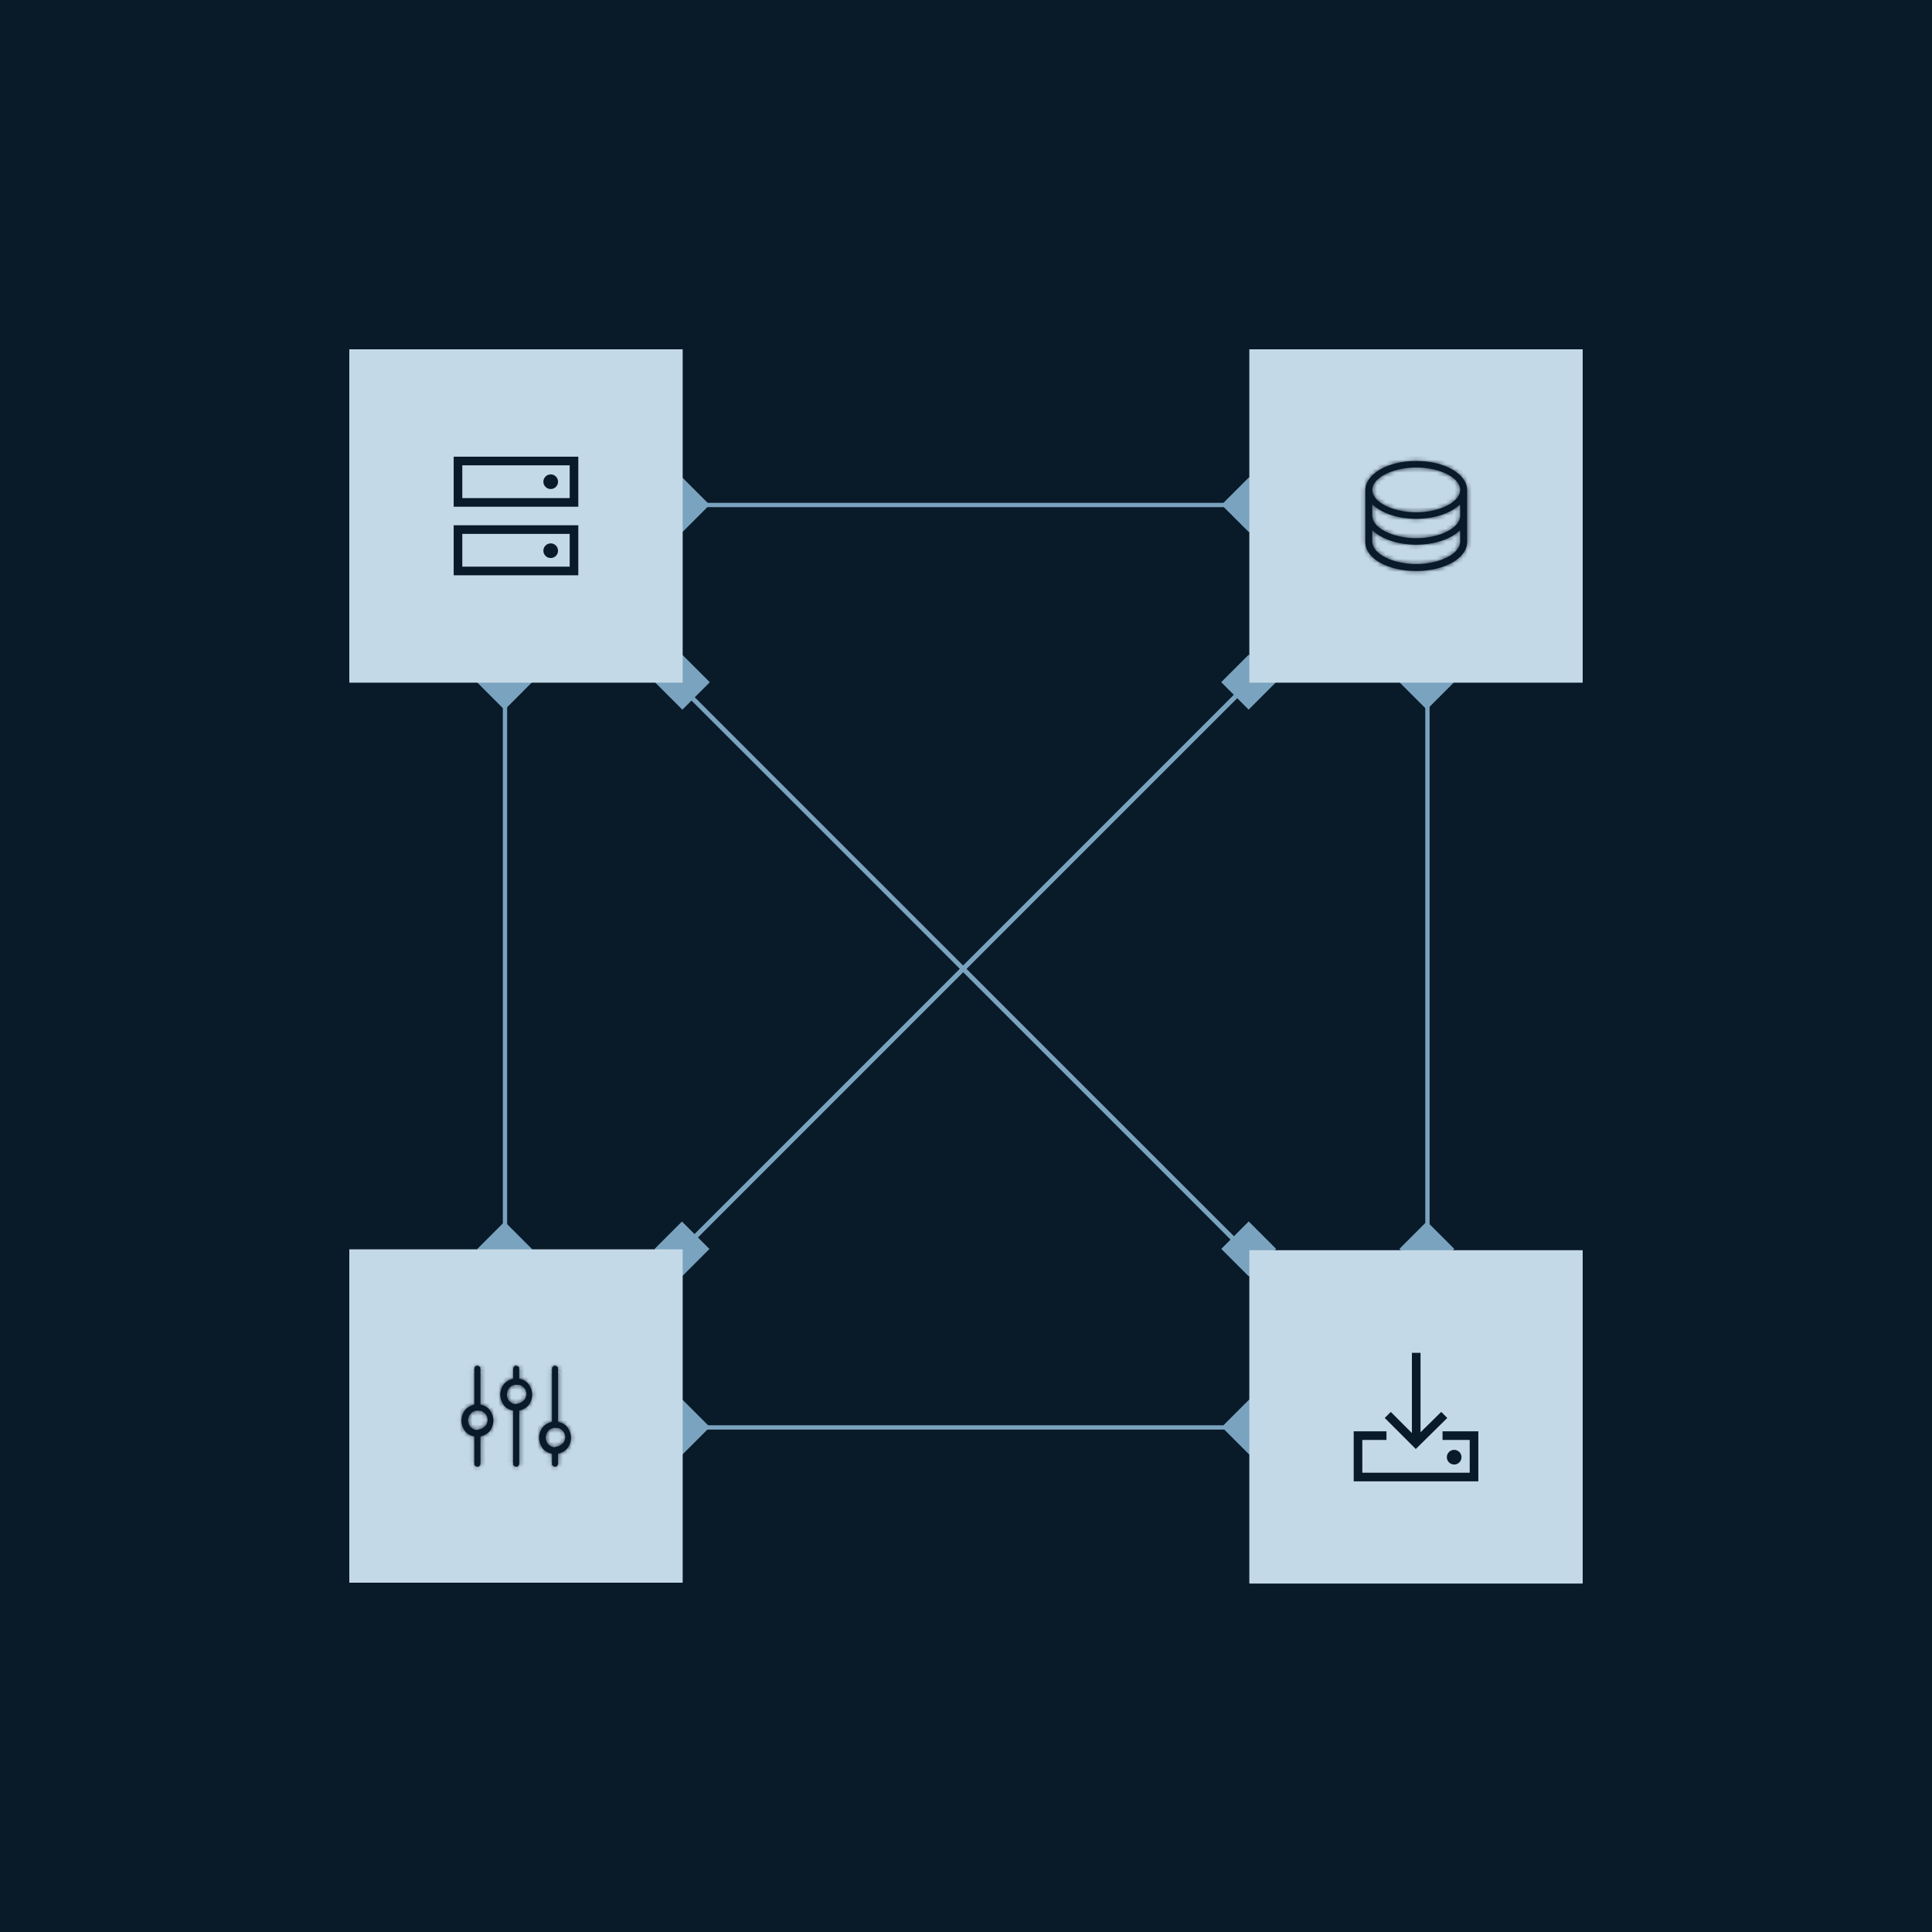 <?xml version="1.0" encoding="UTF-8"?>
<svg id="Layer_1" xmlns="http://www.w3.org/2000/svg" xmlns:xlink="http://www.w3.org/1999/xlink" version="1.1" viewBox="0 0 448 448">
  <!-- Generator: Adobe Illustrator 29.7.1, SVG Export Plug-In . SVG Version: 2.1.1 Build 8)  -->
  <defs>
    <style>
      .st0 {
        mask: url(#mask);
      }

      .st1 {
        fill: #c4d9e7;
      }

      .st2 {
        mask: url(#mask-1);
      }

      .st3 {
        fill: #fff;
      }

      .st4 {
        fill: #7aa3bf;
      }

      .st5 {
        fill: #091a29;
      }

      .st6 {
        fill: none;
        stroke: #7aa3bf;
      }
    </style>
    <mask id="mask" x="103.1" y="312.8" width="33" height="31" maskUnits="userSpaceOnUse">
      <g id="path-17-inside-1_15691_35818">
        <path class="st3" d="M111.4,325.7v-8.3c0-.2,0-.4-.2-.5-.1-.1-.3-.2-.5-.2s-.4,0-.5.2c-.1.1-.2.3-.2.5v8.3c-.8.2-1.6.6-2.2,1.3-.5.7-.8,1.5-.8,2.4s.3,1.7.8,2.4c.5.7,1.3,1.1,2.2,1.3v6.3c0,.2,0,.4.2.5.1.1.3.2.5.2s.4,0,.5-.2c.1-.1.2-.3.2-.5v-6.3c.8-.2,1.6-.6,2.2-1.3.5-.7.8-1.5.8-2.4s-.3-1.7-.8-2.4c-.5-.7-1.3-1.1-2.2-1.3ZM110.7,331.6c-.4,0-.9-.1-1.2-.4-.4-.2-.7-.6-.8-1-.2-.4-.2-.9-.1-1.3,0-.4.3-.8.6-1.2.3-.3.7-.5,1.2-.6.4,0,.9,0,1.3.1.4.2.8.5,1,.8.2.4.4.8.4,1.2s-.2,1.2-.7,1.6c-.4.4-1,.7-1.6.7ZM120.4,319.7v-2.3c0-.2,0-.4-.2-.5-.1-.1-.3-.2-.5-.2s-.4,0-.5.2c-.1.1-.2.3-.2.5v2.3c-.8.2-1.6.6-2.2,1.3-.5.7-.8,1.5-.8,2.4s.3,1.7.8,2.4c.5.7,1.3,1.1,2.2,1.3v12.3c0,.2,0,.4.2.5.1.1.3.2.5.2s.4,0,.5-.2c.1-.1.2-.3.2-.5v-12.3c.8-.2,1.6-.6,2.2-1.3.5-.7.8-1.5.8-2.4s-.3-1.7-.8-2.4c-.5-.7-1.3-1.1-2.2-1.3ZM119.7,325.6c-.4,0-.9-.1-1.2-.4-.4-.2-.7-.6-.8-1-.2-.4-.2-.9-.1-1.3,0-.4.3-.8.6-1.2.3-.3.7-.5,1.2-.6.4,0,.9,0,1.3.1.4.2.8.5,1,.8.2.4.4.8.4,1.2s-.2,1.2-.7,1.6c-.4.4-1,.7-1.6.7ZM132.4,333.4c0-.9-.3-1.7-.8-2.4-.5-.7-1.3-1.1-2.2-1.3v-12.3c0-.2,0-.4-.2-.5-.1-.1-.3-.2-.5-.2s-.4,0-.5.2c-.1.1-.2.3-.2.5v12.3c-.8.2-1.6.6-2.2,1.3-.5.7-.8,1.5-.8,2.4s.3,1.7.8,2.4c.5.7,1.3,1.1,2.2,1.3v2.3c0,.2,0,.4.2.5.1.1.3.2.5.2s.4,0,.5-.2c.1-.1.2-.3.2-.5v-2.3c.8-.2,1.6-.6,2.2-1.3.5-.7.8-1.5.8-2.4ZM128.7,335.6c-.4,0-.9-.1-1.2-.4-.4-.2-.7-.6-.8-1-.2-.4-.2-.9-.1-1.3,0-.4.3-.8.6-1.2.3-.3.7-.5,1.2-.6.4,0,.9,0,1.3.1.4.2.8.5,1,.8.2.4.4.8.4,1.2s-.2,1.2-.7,1.6-1,.7-1.6.7Z"/>
      </g>
    </mask>
    <mask id="mask-1" x="312.8" y="103.1" width="31" height="33" maskUnits="userSpaceOnUse">
      <g id="path-19-inside-2_15691_35818">
        <path class="st3" d="M328.4,106.9c-6.6,0-11.8,3-11.8,6.8v12c0,3.8,5.2,6.7,11.8,6.7s11.8-3,11.8-6.7v-12c0-3.8-5.2-6.8-11.8-6.8ZM328.4,108.4c5.6,0,10.2,2.4,10.2,5.2s-4.7,5.2-10.2,5.2-10.2-2.4-10.2-5.2,4.7-5.2,10.2-5.2ZM338.6,125.6c0,2.8-4.7,5.2-10.2,5.2s-10.2-2.4-10.2-5.2v-2.7c2,2,5.8,3.4,10.2,3.4s8.2-1.4,10.2-3.4v2.7ZM338.6,119.6c0,2.8-4.7,5.2-10.2,5.2s-10.2-2.4-10.2-5.2v-2.7c2,2,5.8,3.4,10.2,3.4s8.2-1.4,10.2-3.4v2.7Z"/>
      </g>
    </mask>
  </defs>
  <rect class="st5" width="448" height="448"/>
  <rect class="st6" x="117.1" y="117.1" width="213.9" height="213.9"/>
  <path class="st4" d="M107.3,108.6v4.1h4.1v-4.1h-4.1ZM339.4,340.7v-4.1h-4.1v4.1h4.1ZM109.3,110.6l-.4.4,228,228,.4-.4.4-.4L109.7,110.3l-.4.4Z"/>
  <path class="st4" d="M340.7,107.3v4.1h-4.1v-4.1h4.1ZM108.6,339.4v-4.1h4.1v4.1h-4.1ZM338.7,109.3l.4.4-228,228-.4-.4-.4-.4,228-228,.4.4Z"/>
  <rect class="st4" x="285.1" y="285.1" width="9" height="9" transform="translate(-120 289.6) rotate(-45)"/>
  <rect class="st4" x="285.1" y="153.7" width="9" height="9" transform="translate(-27.1 251.1) rotate(-45)"/>
  <rect class="st4" x="326.4" y="153.7" width="9" height="9" transform="translate(-15 280.3) rotate(-45)"/>
  <rect class="st4" x="326.4" y="285.1" width="9" height="9" transform="translate(-107.9 318.8) rotate(-45)"/>
  <rect class="st4" x="285.1" y="326.4" width="9" height="9" transform="translate(-149.1 301.7) rotate(-45)"/>
  <rect class="st4" x="153.7" y="326.4" width="9" height="9" transform="translate(-187.6 208.8) rotate(-45)"/>
  <rect class="st4" x="112.5" y="285.1" width="9" height="9" transform="translate(-170.5 167.6) rotate(-45)"/>
  <rect class="st4" x="112.5" y="153.7" width="9" height="9" transform="translate(-77.6 129.1) rotate(-45)"/>
  <rect class="st4" x="153.7" y="112.5" width="9" height="9" transform="translate(-36.4 146.2) rotate(-45)"/>
  <rect class="st4" x="285.1" y="112.5" width="9" height="9" transform="translate(2.1 239.1) rotate(-45)"/>
  <rect class="st4" x="153.7" y="153.7" width="9" height="9" transform="translate(-65.5 158.2) rotate(-45)"/>
  <rect class="st4" x="153.7" y="285.1" width="9" height="9" transform="translate(-158.5 196.7) rotate(-45)"/>
  <rect class="st1" x="81" y="81" width="77.3" height="77.3"/>
  <rect class="st1" x="81" y="289.7" width="77.3" height="77.3"/>
  <path class="st5" d="M111.4,325.7v-8.3c0-.2,0-.4-.2-.5-.1-.1-.3-.2-.5-.2s-.4,0-.5.2c-.1.1-.2.3-.2.5v8.3c-.8.2-1.6.6-2.2,1.3-.5.7-.8,1.5-.8,2.4s.3,1.7.8,2.4c.5.7,1.3,1.1,2.2,1.3v6.3c0,.2,0,.4.2.5.1.1.3.2.5.2s.4,0,.5-.2c.1-.1.2-.3.2-.5v-6.3c.8-.2,1.6-.6,2.2-1.3.5-.7.8-1.5.8-2.4s-.3-1.7-.8-2.4c-.5-.7-1.3-1.1-2.2-1.3ZM110.7,331.6c-.4,0-.9-.1-1.2-.4-.4-.2-.7-.6-.8-1-.2-.4-.2-.9-.1-1.3,0-.4.3-.8.6-1.2.3-.3.7-.5,1.2-.6.4,0,.9,0,1.3.1.4.2.8.5,1,.8.2.4.4.8.4,1.2s-.2,1.2-.7,1.6c-.4.4-1,.7-1.6.7ZM120.4,319.7v-2.3c0-.2,0-.4-.2-.5-.1-.1-.3-.2-.5-.2s-.4,0-.5.2c-.1.1-.2.3-.2.5v2.3c-.8.2-1.6.6-2.2,1.3-.5.7-.8,1.5-.8,2.4s.3,1.7.8,2.4c.5.7,1.3,1.1,2.2,1.3v12.3c0,.2,0,.4.2.5.1.1.3.2.5.2s.4,0,.5-.2c.1-.1.2-.3.2-.5v-12.3c.8-.2,1.6-.6,2.2-1.3.5-.7.8-1.5.8-2.4s-.3-1.7-.8-2.4c-.5-.7-1.3-1.1-2.2-1.3ZM119.7,325.6c-.4,0-.9-.1-1.2-.4-.4-.2-.7-.6-.8-1-.2-.4-.2-.9-.1-1.3,0-.4.3-.8.6-1.2.3-.3.7-.5,1.2-.6.4,0,.9,0,1.3.1.4.2.8.5,1,.8.2.4.4.8.4,1.2s-.2,1.2-.7,1.6c-.4.4-1,.7-1.6.7ZM132.4,333.4c0-.9-.3-1.7-.8-2.4-.5-.7-1.3-1.1-2.2-1.3v-12.3c0-.2,0-.4-.2-.5-.1-.1-.3-.2-.5-.2s-.4,0-.5.2c-.1.1-.2.3-.2.5v12.3c-.8.2-1.6.6-2.2,1.3-.5.7-.8,1.5-.8,2.4s.3,1.7.8,2.4c.5.7,1.3,1.1,2.2,1.3v2.3c0,.2,0,.4.2.5.1.1.3.2.5.2s.4,0,.5-.2c.1-.1.2-.3.2-.5v-2.3c.8-.2,1.6-.6,2.2-1.3.5-.7.8-1.5.8-2.4ZM128.7,335.6c-.4,0-.9-.1-1.2-.4-.4-.2-.7-.6-.8-1-.2-.4-.2-.9-.1-1.3,0-.4.3-.8.6-1.2.3-.3.7-.5,1.2-.6.4,0,.9,0,1.3.1.4.2.8.5,1,.8.2.4.4.8.4,1.2s-.2,1.2-.7,1.6-1,.7-1.6.7Z"/>
  <g class="st0">
    <path class="st5" d="M111.4,325.7h-3.8v3.1l3,.6.7-3.7ZM111.4,317.4h3.8-3.8ZM110.7,316.6v-3.8,3.8ZM109.9,317.4h-3.8,3.8ZM109.9,325.7l.7,3.7,3-.6v-3.1h-3.8ZM109.9,333h3.8v-3.1l-3-.6-.7,3.7ZM111.4,333l-.7-3.7-3,.6v3.1h3.8ZM114.4,329.4h-3.8,3.8ZM112.9,329.4h3.8-3.8ZM120.4,319.7h-3.8v3.1l3,.6.7-3.7ZM119.7,316.6v-3.8,3.8ZM118.9,319.7l.7,3.7,3-.6v-3.1h-3.8ZM118.9,327h3.8v-3.1l-3-.6-.7,3.7ZM120.4,327l-.7-3.7-3,.6v3.1h3.8ZM119.7,325.6v3.8-3.8ZM132.4,333.4h3.8s0,0,0,0h-3.8ZM129.4,329.7h-3.8v3.1l3,.6.8-3.7ZM129.4,317.4h3.8-3.8ZM128.7,316.6v-3.8,3.8ZM127.9,329.7l.7,3.7,3-.6v-3.1h-3.8ZM127.9,337h3.8v-3.1l-3-.6-.7,3.7ZM127.9,339.4h3.8-3.8ZM129.4,337l-.8-3.7-3,.6v3.1h3.8ZM128.7,335.6v3.8-3.8ZM111.4,325.7h3.8v-8.3h-7.5v8.3h3.8ZM111.4,317.4h3.8c0-1.2-.5-2.3-1.3-3.2l-2.7,2.7-2.7,2.7c-.6-.6-.9-1.3-.9-2.1h3.8ZM111.2,316.8l2.7-2.7c-.8-.8-2-1.3-3.2-1.3v7.5c-.8,0-1.6-.3-2.1-.9l2.7-2.7ZM110.7,316.6v-3.8c-1.2,0-2.3.5-3.2,1.3l2.7,2.7,2.7,2.7c-.6.6-1.3.9-2.1.9v-3.8ZM110.1,316.8l-2.7-2.7c-.8.8-1.3,2-1.3,3.2h7.5c0,.8-.3,1.6-.9,2.1l-2.7-2.7ZM109.9,317.4h-3.8v8.3h7.5v-8.3h-3.8ZM109.9,325.7l-.7-3.7c-1.7.3-3.2,1.3-4.3,2.6l2.9,2.4,2.9,2.4s0,0,0,0l-.7-3.7ZM107.7,327l-2.9-2.4c-1.1,1.3-1.7,3-1.7,4.8h7.5s0,0,0,0l-2.9-2.4ZM106.9,329.4h-3.8c0,1.7.6,3.4,1.7,4.8l2.9-2.4,2.9-2.4s0,0,0,0h-3.8ZM107.7,331.7l-2.9,2.4c1.1,1.3,2.6,2.3,4.3,2.6l.7-3.7.7-3.7s0,0,0,0l-2.9,2.4ZM109.9,333h-3.8v6.3h7.5v-6.3h-3.8ZM109.9,339.4h-3.8c0,1.2.5,2.3,1.3,3.2l2.7-2.7,2.7-2.7c.6.6.9,1.3.9,2.1h-3.8ZM110.1,339.9l-2.7,2.7c.8.8,2,1.3,3.2,1.3v-7.5c.8,0,1.6.3,2.1.9l-2.7,2.7ZM110.7,340.1v3.8c1.2,0,2.3-.5,3.2-1.3l-2.7-2.7-2.7-2.7c.6-.6,1.3-.9,2.1-.9v3.8ZM111.2,339.9l2.7,2.7c.8-.8,1.3-2,1.3-3.2h-7.5c0-.8.3-1.6.9-2.1l2.7,2.7ZM111.4,339.4h3.8v-6.3h-7.5v6.3h3.8ZM111.4,333l.7,3.7c1.7-.3,3.2-1.3,4.3-2.6l-2.9-2.4-2.9-2.4s0,0,0,0l.7,3.7ZM113.6,331.7l2.9,2.4c1.1-1.3,1.7-3,1.7-4.8h-7.5s0,0,0,0l2.9,2.4ZM114.4,329.4h3.8c0-1.7-.6-3.4-1.7-4.8l-2.9,2.4-2.9,2.4s0,0,0,0h3.8ZM113.6,327l2.9-2.4c-1.1-1.3-2.6-2.3-4.3-2.6l-.7,3.7-.7,3.7s0,0,0,0l2.9-2.4ZM110.7,331.6v-3.8c.3,0,.6,0,.8.3l-2.1,3.1-2.1,3.1c1,.7,2.2,1,3.3,1v-3.8ZM109.4,331.2l2.1-3.1c.2.2.4.4.6.7l-3.5,1.4-3.5,1.4c.5,1.1,1.2,2,2.2,2.7l2.1-3.1ZM108.6,330.2l3.5-1.4c.1.3.1.6,0,.9l-3.7-.7-3.7-.7c-.2,1.2-.1,2.4.3,3.5l3.5-1.4ZM108.4,328.9l3.7.7c0,.3-.2.6-.4.8l-2.7-2.7-2.7-2.7c-.8.8-1.4,1.9-1.6,3.1l3.7.7ZM109.1,327.8l2.7,2.7c-.2.2-.5.4-.8.4l-.7-3.7-.7-3.7c-1.2.2-2.2.8-3.1,1.6l2.7,2.7ZM110.2,327.1l.7,3.7c-.3,0-.6,0-.9,0l1.4-3.5,1.4-3.5c-1.1-.5-2.3-.6-3.5-.3l.7,3.7ZM111.5,327.3l-1.4,3.5c-.3-.1-.5-.3-.7-.6l3.1-2.1,3.1-2.1c-.7-1-1.6-1.8-2.7-2.2l-1.4,3.5ZM112.5,328.1l-3.1,2.1c-.2-.2-.3-.5-.3-.8h7.5c0-1.2-.4-2.4-1-3.3l-3.1,2.1ZM112.9,329.4h-3.8c0-.4.2-.8.4-1.1l2.7,2.7,2.7,2.7c1.1-1.1,1.8-2.7,1.8-4.3h-3.8ZM112.2,330.9l-2.7-2.7c.3-.3.7-.4,1.1-.4v7.5c1.6,0,3.1-.6,4.3-1.8l-2.7-2.7ZM120.4,319.7h3.8v-2.3h-7.5v2.3h3.8ZM120.4,317.4h3.8c0-1.2-.5-2.3-1.3-3.2l-2.7,2.7-2.7,2.7c-.6-.6-.9-1.3-.9-2.1h3.8ZM120.2,316.8l2.7-2.7c-.8-.8-2-1.3-3.2-1.3v7.5c-.8,0-1.6-.3-2.1-.9l2.7-2.7ZM119.7,316.6v-3.8c-1.2,0-2.3.5-3.2,1.3l2.7,2.7,2.7,2.7c-.6.6-1.3.9-2.1.9v-3.8ZM119.1,316.8l-2.7-2.7c-.8.8-1.3,2-1.3,3.2h7.5c0,.8-.3,1.6-.9,2.1l-2.7-2.7ZM118.9,317.4h-3.8v2.3h7.5v-2.3h-3.8ZM118.9,319.7l-.7-3.7c-1.7.3-3.2,1.3-4.3,2.6l2.9,2.4,2.9,2.4s0,0,0,0l-.7-3.7ZM116.7,321l-2.9-2.4c-1.1,1.3-1.7,3-1.7,4.8h7.5s0,0,0,0l-2.9-2.4ZM115.9,323.4h-3.8c0,1.7.6,3.4,1.7,4.8l2.9-2.4,2.9-2.4s0,0,0,0h-3.8ZM116.7,325.7l-2.9,2.4c1.1,1.3,2.6,2.3,4.3,2.6l.7-3.7.7-3.7s0,0,0,0l-2.9,2.4ZM118.9,327h-3.8v12.3h7.5v-12.3h-3.8ZM118.9,339.4h-3.8c0,1.2.5,2.3,1.3,3.2l2.7-2.7,2.7-2.7c.6.6.9,1.3.9,2.1h-3.8ZM119.1,339.9l-2.7,2.7c.8.8,2,1.3,3.2,1.3v-7.5c.8,0,1.6.3,2.1.9l-2.7,2.7ZM119.7,340.1v3.8c1.2,0,2.3-.5,3.2-1.3l-2.7-2.7-2.7-2.7c.6-.6,1.3-.9,2.1-.9v3.8ZM120.2,339.9l2.7,2.7c.8-.8,1.3-2,1.3-3.2h-7.5c0-.8.3-1.6.9-2.1l2.7,2.7ZM120.4,339.4h3.8v-12.3h-7.5v12.3h3.8ZM120.4,327l.7,3.7c1.7-.3,3.2-1.3,4.3-2.6l-2.9-2.4-2.9-2.4s0,0,0,0l.7,3.7ZM122.6,325.7l2.9,2.4c1.1-1.3,1.7-3,1.7-4.8h-7.5s0,0,0,0l2.9,2.4ZM123.4,323.4h3.8c0-1.7-.6-3.4-1.7-4.8l-2.9,2.4-2.9,2.4s0,0,0,0h3.8ZM122.6,321l2.9-2.4c-1.1-1.3-2.6-2.3-4.3-2.6l-.7,3.7-.7,3.7s0,0,0,0l2.9-2.4ZM119.7,325.6v-3.8c.3,0,.6,0,.8.3l-2.1,3.1-2.1,3.1c1,.7,2.2,1,3.3,1v-3.8ZM118.4,325.2l2.1-3.1c.2.2.4.4.6.7l-3.5,1.4-3.5,1.4c.5,1.1,1.2,2,2.2,2.7l2.1-3.1ZM117.6,324.2l3.5-1.4c.1.3.1.6,0,.9l-3.7-.7-3.7-.7c-.2,1.2-.1,2.4.3,3.5l3.5-1.4ZM117.4,322.9l3.7.7c0,.3-.2.6-.4.8l-2.7-2.7-2.7-2.7c-.8.8-1.4,1.9-1.6,3.1l3.7.7ZM118.1,321.8l2.7,2.7c-.2.2-.5.4-.8.4l-.7-3.7-.7-3.7c-1.2.2-2.2.8-3.1,1.6l2.7,2.7ZM119.2,321.1l.7,3.7c-.3,0-.6,0-.9,0l1.4-3.5,1.4-3.5c-1.1-.5-2.3-.6-3.5-.3l.7,3.7ZM120.5,321.3l-1.4,3.5c-.3-.1-.5-.3-.7-.6l3.1-2.1,3.1-2.1c-.7-1-1.6-1.8-2.7-2.2l-1.4,3.5ZM121.5,322.1l-3.1,2.1c-.2-.2-.3-.5-.3-.8h7.5c0-1.2-.4-2.4-1-3.3l-3.1,2.1ZM121.9,323.4h-3.8c0-.4.2-.8.4-1.1l2.7,2.7,2.7,2.7c1.1-1.1,1.8-2.7,1.8-4.3h-3.8ZM121.2,324.9l-2.7-2.7c.3-.3.7-.4,1.1-.4v7.5c1.6,0,3.1-.6,4.3-1.8l-2.7-2.7ZM132.4,333.4h3.8c0-1.7-.6-3.4-1.7-4.8l-2.9,2.4-2.9,2.4s0,0,0,0h3.8ZM131.6,331l2.9-2.4c-1.1-1.3-2.6-2.3-4.3-2.6l-.8,3.7-.8,3.7s0,0,0,0l2.9-2.4ZM129.4,329.7h3.8v-12.3h-7.5v12.3h3.8ZM129.4,317.4h3.8c0-1.2-.5-2.3-1.3-3.2l-2.7,2.7-2.7,2.7c-.6-.6-.9-1.3-.9-2.1h3.8ZM129.2,316.8l2.7-2.7c-.8-.8-2-1.3-3.2-1.3v7.5c-.8,0-1.6-.3-2.1-.9l2.7-2.7ZM128.7,316.6v-3.8c-1.2,0-2.3.5-3.2,1.3l2.7,2.7,2.7,2.7c-.6.6-1.3.9-2.1.9v-3.8ZM128.1,316.8l-2.7-2.7c-.8.8-1.3,2-1.3,3.2h7.5c0,.8-.3,1.6-.9,2.1l-2.7-2.7ZM127.9,317.4h-3.8v12.3h7.5v-12.3h-3.8ZM127.9,329.7l-.7-3.7c-1.7.3-3.2,1.3-4.3,2.6l2.9,2.4,2.9,2.4s0,0,0,0l-.7-3.7ZM125.7,331l-2.9-2.4c-1.1,1.3-1.7,3-1.7,4.8h7.5s0,0,0,0l-2.9-2.4ZM124.9,333.4h-3.8c0,1.7.6,3.4,1.7,4.8l2.9-2.4,2.9-2.4s0,0,0,0h-3.8ZM125.7,335.7l-2.9,2.4c1.1,1.3,2.6,2.3,4.3,2.6l.7-3.7.7-3.7s0,0,0,0l-2.9,2.4ZM127.9,337h-3.8v2.3h7.5v-2.3h-3.8ZM127.9,339.4h-3.8c0,1.2.5,2.3,1.3,3.2l2.7-2.7,2.7-2.7c.6.6.9,1.3.9,2.1h-3.8ZM128.1,339.9l-2.7,2.7c.8.8,2,1.3,3.2,1.3v-7.5c.8,0,1.6.3,2.1.9l-2.7,2.7ZM128.7,340.1v3.8c1.2,0,2.3-.5,3.2-1.3l-2.7-2.7-2.7-2.7c.6-.6,1.3-.9,2.1-.9v3.8ZM129.2,339.9l2.7,2.7c.8-.8,1.3-2,1.3-3.2h-7.5c0-.8.3-1.6.9-2.1l2.7,2.7ZM129.4,339.4h3.8v-2.3h-7.5v2.3h3.8ZM129.4,337l.8,3.7c1.7-.3,3.2-1.3,4.3-2.6l-2.9-2.4-2.9-2.4s0,0,0,0l.8,3.7ZM131.6,335.7l2.9,2.4c1.1-1.3,1.7-3,1.7-4.7h-3.8s-3.8,0-3.8,0c0,0,0,0,0,0l2.9,2.4ZM128.7,335.6v-3.8c.3,0,.6,0,.8.3l-2.1,3.1-2.1,3.1c1,.7,2.2,1,3.3,1v-3.8ZM127.4,335.2l2.1-3.1c.2.2.4.4.6.7l-3.5,1.4-3.5,1.4c.5,1.1,1.2,2,2.2,2.7l2.1-3.1ZM126.6,334.2l3.5-1.4c.1.3.1.6,0,.9l-3.7-.7-3.7-.7c-.2,1.2-.1,2.4.3,3.5l3.5-1.4ZM126.4,332.9l3.7.7c0,.3-.2.6-.4.8l-2.7-2.7-2.7-2.7c-.8.8-1.4,1.9-1.6,3.1l3.7.7ZM127.1,331.8l2.7,2.7c-.2.2-.5.4-.8.4l-.7-3.7-.7-3.7c-1.2.2-2.2.8-3.1,1.6l2.7,2.7ZM128.2,331.1l.7,3.7c-.3,0-.6,0-.9,0l1.4-3.5,1.4-3.5c-1.1-.5-2.3-.6-3.5-.3l.7,3.7ZM129.5,331.3l-1.4,3.5c-.3-.1-.5-.3-.7-.6l3.1-2.1,3.1-2.1c-.7-1-1.6-1.8-2.7-2.2l-1.4,3.5ZM130.5,332.1l-3.1,2.1c-.2-.2-.3-.5-.3-.8h7.5c0-1.2-.4-2.4-1-3.3l-3.1,2.1ZM130.9,333.4h-3.8c0-.4.2-.8.4-1.1l2.7,2.7,2.7,2.7c1.1-1.1,1.8-2.7,1.8-4.3h-3.8ZM130.2,334.9l-2.7-2.7c.3-.3.7-.4,1.1-.4v7.5c1.6,0,3.1-.6,4.3-1.8l-2.7-2.7Z"/>
  </g>
  <rect class="st1" x="289.7" y="81" width="77.3" height="77.3"/>
  <path class="st5" d="M328.4,106.9c-6.6,0-11.8,3-11.8,6.8v12c0,3.8,5.2,6.7,11.8,6.7s11.8-3,11.8-6.7v-12c0-3.8-5.2-6.8-11.8-6.8ZM328.4,108.4c5.6,0,10.2,2.4,10.2,5.2s-4.7,5.2-10.2,5.2-10.2-2.4-10.2-5.2,4.7-5.2,10.2-5.2ZM338.6,125.6c0,2.8-4.7,5.2-10.2,5.2s-10.2-2.4-10.2-5.2v-2.7c2,2,5.8,3.4,10.2,3.4s8.2-1.4,10.2-3.4v2.7ZM338.6,119.6c0,2.8-4.7,5.2-10.2,5.2s-10.2-2.4-10.2-5.2v-2.7c2,2,5.8,3.4,10.2,3.4s8.2-1.4,10.2-3.4v2.7Z"/>
  <g class="st2">
    <path class="st5" d="M318.1,123l2.7-2.6-6.5-6.6v9.2h3.8ZM338.6,123h3.8v-9.2l-6.5,6.6,2.7,2.6ZM318.1,117l2.7-2.6-6.5-6.6v9.2h3.8ZM338.6,117h3.8v-9.2l-6.5,6.6,2.7,2.6ZM328.4,106.9v-3.8c-3.8,0-7.4.8-10.2,2.5-2.7,1.6-5.3,4.3-5.3,8.1h7.5s0-.7,1.5-1.5c1.4-.8,3.7-1.5,6.5-1.5v-3.8ZM316.6,113.6h-3.8v12h7.5v-12h-3.8ZM316.6,125.6h-3.8c0,3.8,2.6,6.5,5.3,8.1,2.8,1.6,6.4,2.5,10.2,2.5v-7.5c-2.8,0-5-.6-6.5-1.5-1.5-.9-1.5-1.5-1.5-1.5h-3.8ZM328.4,132.4v3.8c3.8,0,7.4-.9,10.2-2.5,2.7-1.6,5.3-4.3,5.3-8.1h-7.5s0,.7-1.5,1.5c-1.4.8-3.7,1.5-6.5,1.5v3.8ZM340.1,125.6h3.8v-12h-7.5v12h3.8ZM340.1,113.6h3.8c0-3.8-2.6-6.5-5.3-8.1-2.8-1.6-6.4-2.5-10.2-2.5v7.5c2.8,0,5,.6,6.5,1.5,1.5.9,1.5,1.5,1.5,1.5h3.8ZM328.4,108.4v3.8c2.3,0,4.2.5,5.5,1.1,1.5.8,1,1.1,1,.3h7.5c0-3.6-2.8-5.9-5.1-7-2.5-1.3-5.7-2-8.9-2v3.8ZM338.6,113.6h-3.8c0-.8.5-.4-1,.3-1.3.6-3.2,1.1-5.5,1.1v7.5c3.3,0,6.4-.7,8.9-2,2.2-1.1,5.1-3.4,5.1-7h-3.8ZM328.4,118.9v-3.8c-2.3,0-4.2-.5-5.5-1.1-1.5-.8-1-1.1-1-.3h-7.5c0,3.6,2.8,5.9,5.1,7,2.5,1.3,5.7,2,8.9,2v-3.8ZM318.1,113.6h3.8c0,.8-.5.4,1-.3,1.3-.6,3.2-1.1,5.5-1.1v-7.5c-3.3,0-6.4.7-8.9,2-2.2,1.1-5.1,3.4-5.1,7h3.8ZM338.6,125.6h-3.8c0-.8.5-.4-1,.3-1.3.6-3.2,1.1-5.5,1.1v7.5c3.3,0,6.4-.7,8.9-2,2.2-1.1,5.1-3.4,5.1-7h-3.8ZM328.4,130.9v-3.8c-2.3,0-4.2-.5-5.5-1.1-1.5-.8-1-1.1-1-.3h-7.5c0,3.6,2.8,5.9,5.1,7,2.5,1.3,5.7,2,8.9,2v-3.8ZM318.1,125.6h3.8v-2.7h-7.5v2.7h3.8ZM318.1,123l-2.7,2.6c3,3,7.9,4.5,12.9,4.5v-7.5c-3.9,0-6.5-1.2-7.6-2.3l-2.7,2.6ZM328.4,126.4v3.8c5,0,10-1.5,12.9-4.5l-2.7-2.6-2.7-2.6c-1,1.1-3.7,2.3-7.6,2.3v3.8ZM338.6,123h-3.8v2.7h7.5v-2.7h-3.8ZM338.6,119.6h-3.8c0-.8.5-.4-1,.3-1.3.6-3.2,1.1-5.5,1.1v7.5c3.3,0,6.4-.7,8.9-2,2.2-1.1,5.1-3.4,5.1-7h-3.8ZM328.4,124.9v-3.8c-2.3,0-4.2-.5-5.5-1.1-1.5-.8-1-1.1-1-.3h-7.5c0,3.6,2.8,5.9,5.1,7,2.5,1.3,5.7,2,8.9,2v-3.8ZM318.1,119.6h3.8v-2.7h-7.5v2.7h3.8ZM318.1,117l-2.7,2.6c3,3,7.9,4.5,12.9,4.5v-7.5c-3.9,0-6.5-1.2-7.6-2.3l-2.7,2.6ZM328.4,120.4v3.8c5,0,10-1.5,12.9-4.5l-2.7-2.6-2.7-2.6c-1,1.1-3.7,2.3-7.6,2.3v3.8ZM338.6,117h-3.8v2.7h7.5v-2.7h-3.8Z"/>
  </g>
  <rect class="st1" x="289.7" y="289.9" width="77.3" height="77.3"/>
  <g>
    <path class="st5" d="M134.1,117.5h-28.9v-11.6h28.9v11.6ZM107.2,115.5h24.9v-7.6h-24.9v7.6Z"/>
    <path class="st5" d="M134.1,133.4h-28.9v-11.6h28.9v11.6ZM107.2,131.4h24.9v-7.6h-24.9v7.6Z"/>
    <circle class="st5" cx="127.7" cy="111.7" r="1.7"/>
    <circle class="st5" cx="127.7" cy="127.7" r="1.7"/>
  </g>
  <g>
    <polygon class="st5" points="342.8 343.5 313.9 343.5 313.9 331.9 321.5 331.9 321.5 333.9 315.9 333.9 315.9 341.5 340.8 341.5 340.8 333.9 334.5 333.9 334.5 331.9 342.8 331.9 342.8 343.5"/>
    <g>
      <rect class="st5" x="327.4" y="313.7" width="2" height="19.7"/>
      <polygon class="st5" points="328.3 336 321.1 328.8 322.5 327.4 328.3 333.2 334.2 327.4 335.6 328.8 328.3 336"/>
    </g>
  </g>
  <circle class="st5" cx="337.2" cy="337.9" r="1.7"/>
</svg>